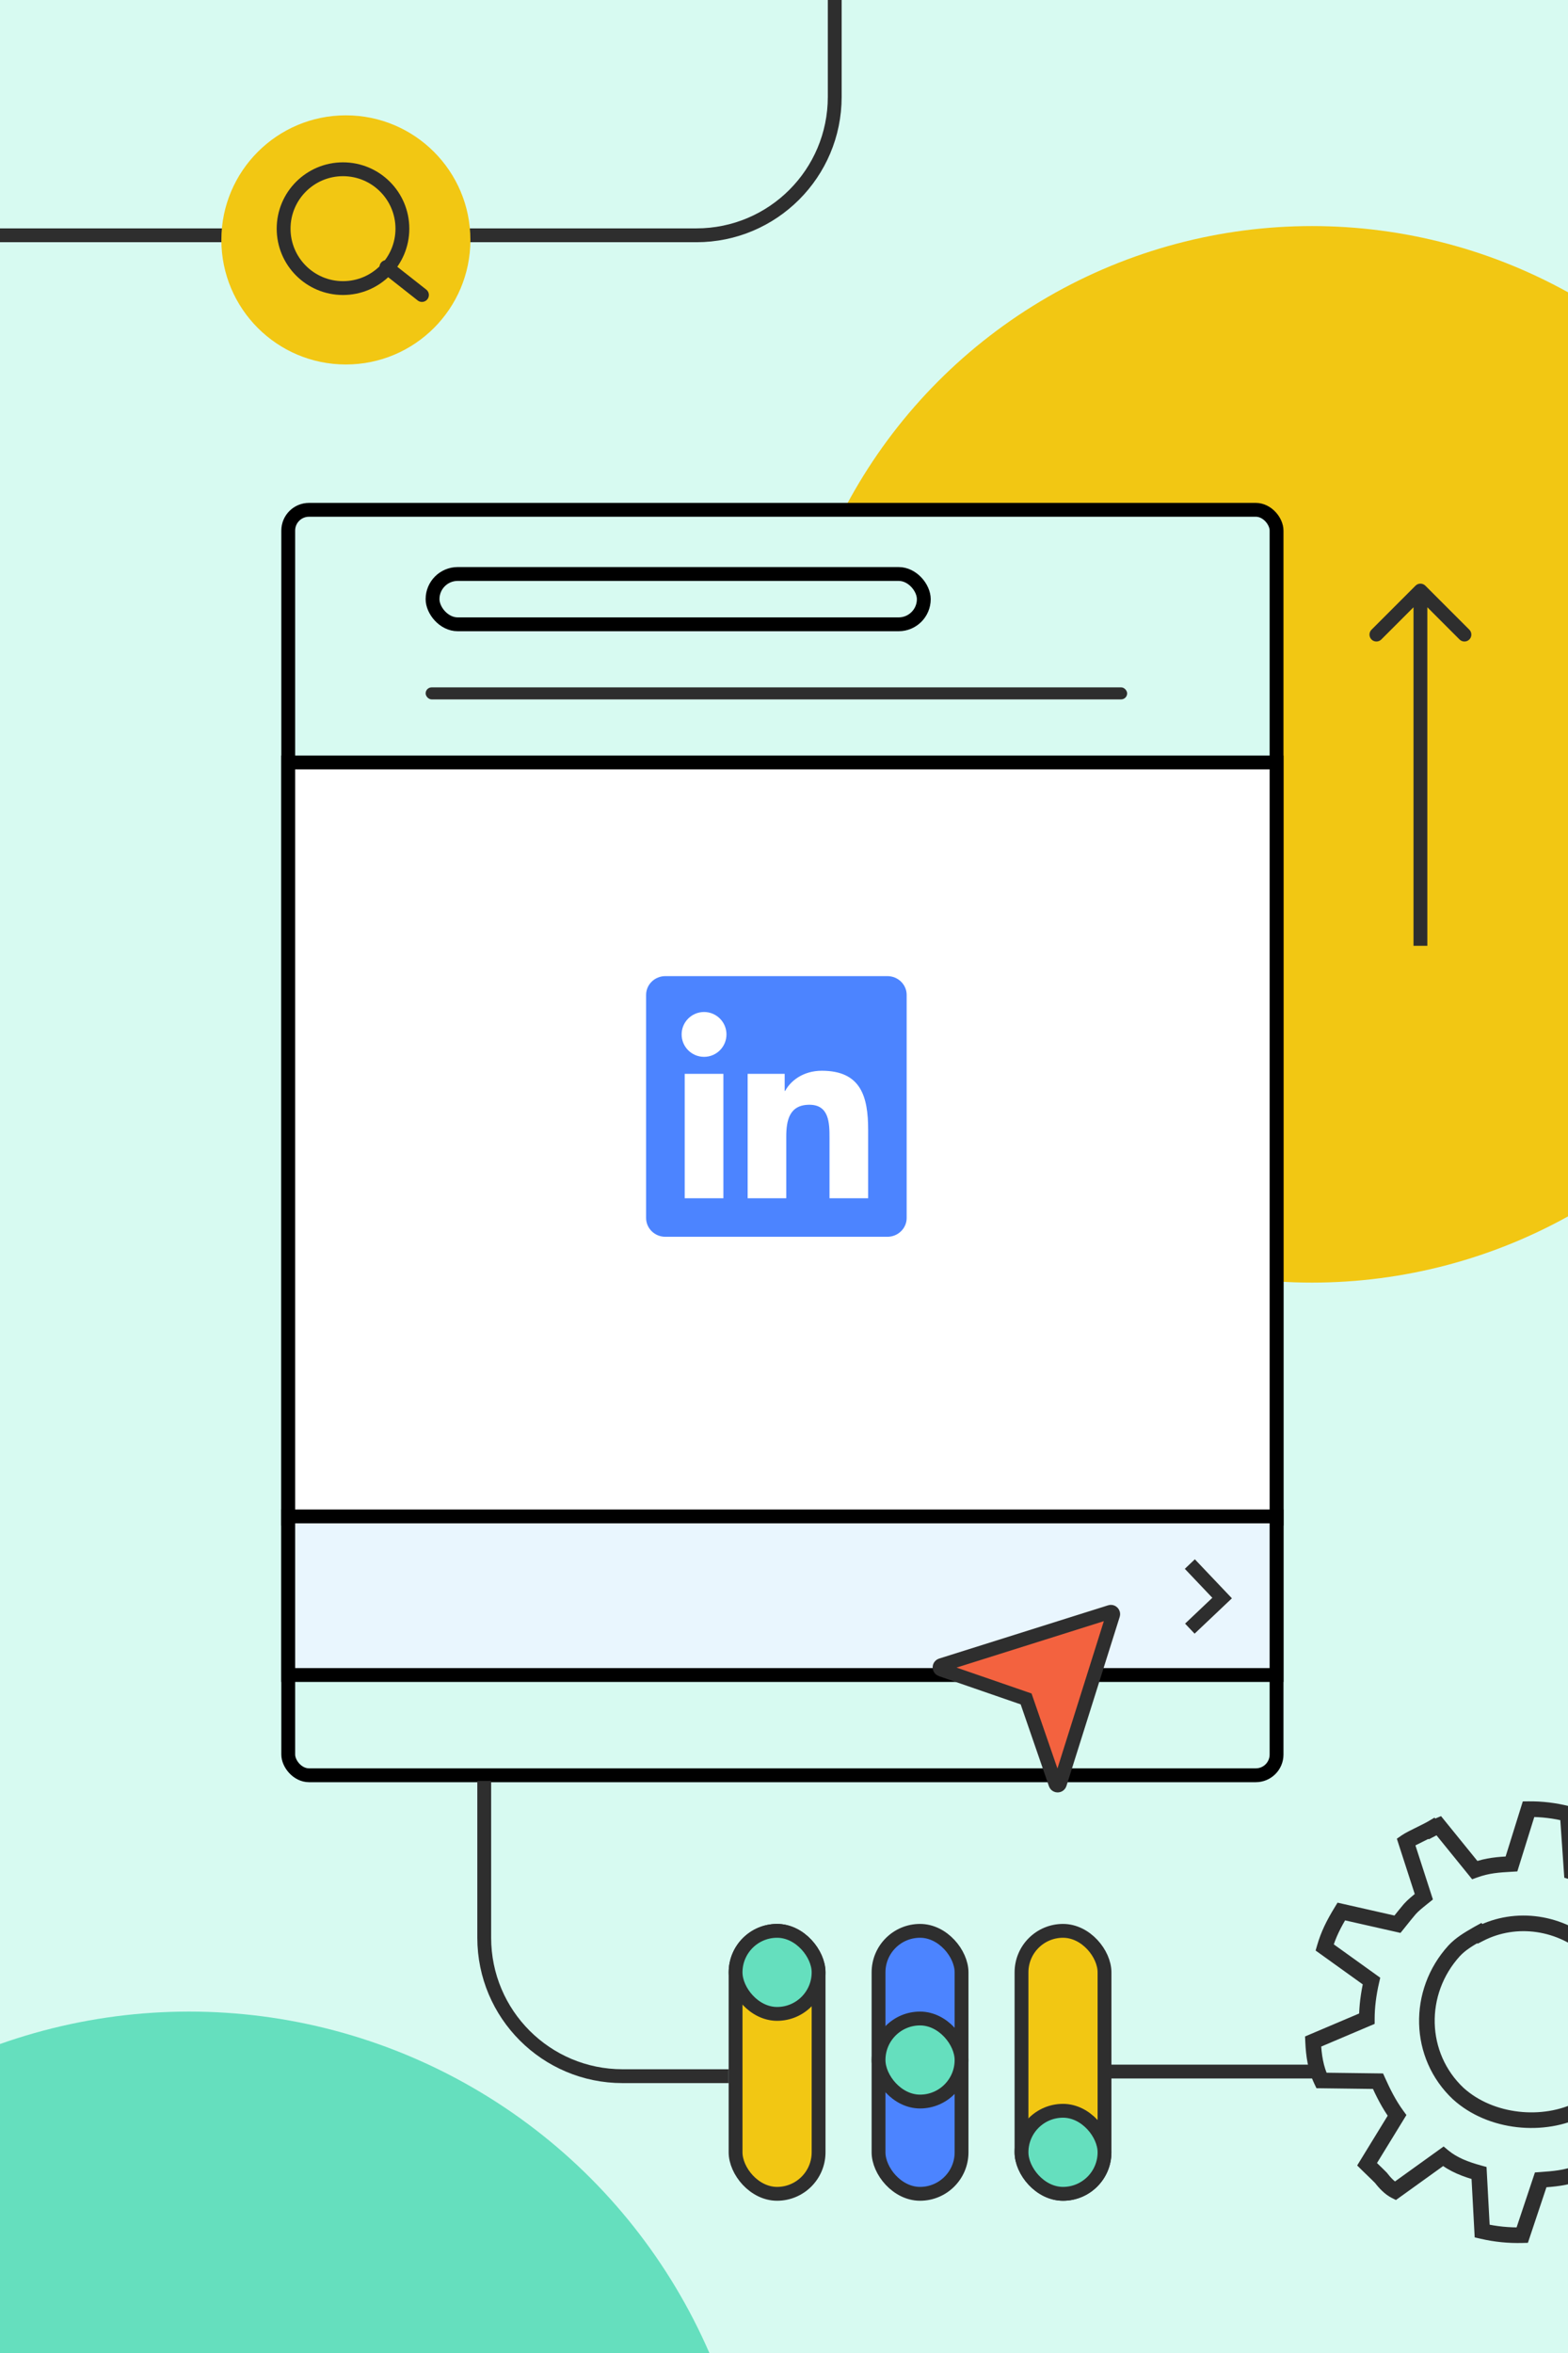 <?xml version="1.0" encoding="UTF-8"?> <svg xmlns="http://www.w3.org/2000/svg" width="340" height="510" viewBox="0 0 340 510" fill="none"><rect x="0" y="0" width="340" height="510" fill="#808080" stroke="none"/><g clip-path="url(#clip0_659_69)"><rect width="340" height="510" fill="#D7FAF1"></rect><circle cx="284.5" cy="163.5" r="114.5" fill="#F2C713"></circle><path d="M-100 51H151C167.569 51 181 37.569 181 21V-21" stroke="#2E2E2E" stroke-width="3"></path><circle cx="75" cy="52" r="27" fill="#F2C713"></circle><circle cx="41" cy="559" r="123" fill="#65DFBE"></circle><circle cx="74.376" cy="49.563" r="12.877" stroke="#2E2E2E" stroke-width="3" stroke-linecap="round"></circle><path d="M83.787 57.875L91.493 63.94" stroke="#2E2E2E" stroke-width="3" stroke-linecap="round"></path><rect x="62.5" y="110.5" width="214.305" height="274.281" rx="4.5" fill="#D7FAF1" stroke="black" stroke-width="3"></rect><rect x="93.792" y="124.408" width="106.522" height="10.908" rx="5.454" fill="#D7FAF1" stroke="black" stroke-width="3"></rect><rect x="92.292" y="148.984" width="152.114" height="2.608" rx="1.304" fill="#2E2E2E"></rect><rect x="62.5" y="165.261" width="214.305" height="163.89" fill="white" stroke="black" stroke-width="3"></rect><rect x="1.5" y="-1.5" width="214.305" height="34.377" transform="matrix(1 0 0 -1 61 361.551)" fill="#E9F6FE" stroke="black" stroke-width="3"></rect><path d="M258 339L265 346.368L258 353" stroke="#2E2E2E" stroke-width="3"></path><path fill-rule="evenodd" clip-rule="evenodd" d="M188.247 259.712H179.869V246.597C179.869 243.471 179.812 239.45 175.512 239.45C171.155 239.45 170.49 242.859 170.49 246.375V259.712H162.118V232.749H170.147V236.434H170.264C171.384 234.315 174.115 232.08 178.193 232.08C186.681 232.08 188.247 237.661 188.247 244.924V259.712ZM152.669 229.067C149.976 229.067 147.803 226.889 147.803 224.205C147.803 221.524 149.976 219.346 152.669 219.346C155.346 219.346 157.525 221.524 157.525 224.205C157.525 226.889 155.346 229.067 152.669 229.067ZM148.468 259.712H156.858V232.749H148.468V259.712ZM192.417 211.568H144.265C141.967 211.568 140.099 213.392 140.099 215.642V263.99C140.099 266.241 141.967 268.067 144.265 268.067H192.417C194.721 268.067 196.598 266.241 196.598 263.99V215.642C196.598 213.392 194.721 211.568 192.417 211.568V211.568Z" fill="#4C84FF"></path><path d="M309.061 126.939C308.475 126.354 307.525 126.354 306.939 126.939L297.393 136.485C296.808 137.071 296.808 138.021 297.393 138.607C297.979 139.192 298.929 139.192 299.515 138.607L308 130.121L316.485 138.607C317.071 139.192 318.021 139.192 318.607 138.607C319.192 138.021 319.192 137.071 318.607 136.485L309.061 126.939ZM306.5 128V205H309.5V128H306.5Z" fill="#2E2E2E"></path><path d="M222.738 368.924L222.499 368.234L221.809 367.996L204.067 361.869C203.611 361.711 203.62 361.064 204.079 360.919L240.734 349.371C241.12 349.249 241.483 349.612 241.361 349.998L229.813 386.652C229.668 387.111 229.02 387.12 228.863 386.665L222.738 368.924Z" fill="#F3623F" stroke="#2E2E2E" stroke-width="3" stroke-linecap="round"></path><path d="M358.466 402.134L359.256 400.637L358.324 400.145L357.471 400.764L358.466 402.134ZM348.426 409.425L347.326 410.711L348.34 411.579L349.421 410.794L348.426 409.425ZM361.526 405.004L360.172 406.019L360.234 406.103L360.306 406.177L361.526 405.004ZM363.287 406.769L362.1 407.975L362.1 407.975L363.287 406.769ZM364.512 407.986L365.97 408.846L366.631 407.725L365.717 406.798L364.512 407.986ZM358.352 418.431L356.894 417.572L356.331 418.527L356.982 419.425L358.352 418.431ZM362.501 425.888L360.959 426.586L361.394 427.549L362.45 427.58L362.501 425.888ZM374.466 426.247L375.993 425.518L375.549 424.586L374.517 424.555L374.466 426.247ZM376.367 434.685L377.022 436.246L378.129 435.782L378.057 434.584L376.367 434.685ZM365.08 439.423L364.425 437.862L363.37 438.305L363.388 439.45L365.08 439.423ZM364.239 447.542L362.582 447.192L362.358 448.255L363.231 448.901L364.239 447.542ZM374.259 454.969L375.894 455.409L376.193 454.296L375.267 453.609L374.259 454.969ZM370.868 462.661L370.462 464.304L371.687 464.607L372.327 463.519L370.868 462.661ZM358.941 459.716L359.347 458.072L358.285 457.81L357.61 458.67L358.941 459.716ZM358.361 460.462L359.699 461.498L359.699 461.498L358.361 460.462ZM356.387 462.949L357.658 464.066L357.675 464.047L357.691 464.028L356.387 462.949ZM353.758 465.318L352.69 464.005L352.69 464.005L353.758 465.318ZM353.468 465.555L352.398 464.243L351.513 464.965L351.851 466.056L353.468 465.555ZM357.032 477.047L358.005 478.432L359.014 477.723L358.648 476.545L357.032 477.047ZM355.102 478.129L354.349 476.613L354.349 476.613L355.102 478.129ZM353.653 478.893L352.169 479.707L353.008 481.239L354.513 480.351L353.653 478.893ZM353.547 478.7L355.031 477.886L354.201 476.372L352.704 477.232L353.547 478.7ZM353.188 478.907L352.343 477.44L352.343 477.44L353.188 478.907ZM350.129 480.553L348.823 481.629L349.626 482.605L350.79 482.111L350.129 480.553ZM342.275 471.01L343.581 469.934L342.818 469.007L341.691 469.421L342.275 471.01ZM334.077 472.473L333.956 470.784L332.829 470.865L332.472 471.936L334.077 472.473ZM330.075 484.459L330.12 486.151L331.305 486.12L331.68 484.995L330.075 484.459ZM321.387 483.579L319.697 483.67L319.765 484.939L321.003 485.227L321.387 483.579ZM320.711 470.991L322.401 470.9L322.336 469.683L321.161 469.359L320.711 470.991ZM312.955 467.378L314.038 466.078L313.031 465.239L311.967 466.004L312.955 467.378ZM302.533 474.868L301.771 476.379L302.687 476.842L303.521 476.243L302.533 474.868ZM299.444 472.038L300.792 471.015L300.727 470.929L300.652 470.853L299.444 472.038ZM297.669 470.298L298.843 469.079L298.843 469.079L297.669 470.298ZM296.432 469.095L294.989 468.21L294.288 469.352L295.239 470.296L296.432 469.095ZM302.927 458.504L304.37 459.389L304.964 458.421L304.292 457.504L302.927 458.504ZM298.798 451.088L300.343 450.395L299.9 449.409L298.82 449.395L298.798 451.088ZM286.532 450.931L285.003 451.656L285.455 452.61L286.511 452.623L286.532 450.931ZM284.726 442.491L284.064 440.933L282.983 441.392L283.035 442.566L284.726 442.491ZM296.383 437.543L297.044 439.101L298.075 438.664L298.075 437.544L296.383 437.543ZM297.384 429.378L299.033 429.76L299.288 428.661L298.371 428.003L297.384 429.378ZM287.233 422.091L285.607 421.619L285.273 422.768L286.246 423.466L287.233 422.091ZM290.842 414.311L291.215 412.66L290.031 412.392L289.398 413.428L290.842 414.311ZM303.025 417.066L302.651 418.717L303.678 418.949L304.34 418.131L303.025 417.066ZM303.64 416.298L302.317 415.242L302.317 415.242L303.64 416.298ZM305.7 413.776L304.442 412.644L304.426 412.662L304.41 412.68L305.7 413.776ZM308.437 411.352L307.378 410.032L307.378 410.032L308.437 411.352ZM308.738 411.111L309.798 412.43L310.707 411.699L310.348 410.59L308.738 411.111ZM304.886 399.203L303.919 397.814L302.889 398.53L303.275 399.724L304.886 399.203ZM308.139 397.472L308.887 398.99L308.887 398.99L308.139 397.472ZM310.427 396.296L311.911 395.483L311.073 393.954L309.569 394.837L310.427 396.296ZM310.488 396.407L309.004 397.221L309.799 398.671L311.267 397.91L310.488 396.407ZM311.955 395.686L313.269 394.62L312.47 393.635L311.3 394.125L311.955 395.686ZM319.772 405.324L318.458 406.39L319.216 407.325L320.347 406.916L319.772 405.324ZM327.743 404.001L327.839 405.691L329.01 405.625L329.359 404.505L327.743 404.001ZM331.448 392.124L331.431 390.432L330.199 390.445L329.833 391.62L331.448 392.124ZM339.935 393.144L341.624 393.028L341.539 391.806L340.352 391.504L339.935 393.144ZM340.802 405.697L339.114 405.814L339.195 406.985L340.32 407.32L340.802 405.697ZM320.501 419.115L319.689 417.63L319.669 417.641L319.649 417.653L320.501 419.115ZM320.769 418.969L322.119 417.949L321.239 416.783L319.957 417.484L320.769 418.969ZM320.189 419.296L321.039 420.76L321.039 420.76L320.189 419.296ZM315.31 422.831L314.07 421.678L314.064 421.685L314.058 421.692L315.31 422.831ZM316.215 453.788L315.057 455.023L315.069 455.033L315.081 455.044L316.215 453.788ZM342.763 457.08L344.247 456.267L343.455 454.822L341.99 455.575L342.763 457.08ZM342.828 457.198L341.344 458.012L342.219 459.607L343.747 458.619L342.828 457.198ZM346.865 453.769L348.118 454.907L348.125 454.9L348.131 454.893L346.865 453.769ZM345.471 422.911L346.643 421.69L346.632 421.68L346.621 421.669L345.471 422.911ZM320.895 419.136L319.545 420.156L320.402 421.291L321.667 420.642L320.895 419.136ZM357.471 400.764L347.432 408.055L349.421 410.794L359.461 403.503L357.471 400.764ZM362.88 403.988C361.968 402.772 360.7 401.399 359.256 400.637L357.676 403.631C358.459 404.044 359.365 404.944 360.172 406.019L362.88 403.988ZM364.475 405.563C363.88 404.978 363.289 404.396 362.745 403.83L360.306 406.177C360.887 406.782 361.512 407.396 362.1 407.975L364.475 405.563ZM365.717 406.798C365.322 406.397 364.897 405.979 364.475 405.563L362.1 407.975C362.526 408.395 362.933 408.795 363.307 409.174L365.717 406.798ZM359.81 419.291L365.97 408.846L363.054 407.126L356.894 417.572L359.81 419.291ZM364.043 425.191C362.934 422.74 361.598 420.024 359.722 417.438L356.982 419.425C358.654 421.73 359.878 424.197 360.959 426.586L364.043 425.191ZM374.517 424.555L362.552 424.197L362.45 427.58L374.415 427.938L374.517 424.555ZM378.057 434.584C377.866 431.416 377.39 428.444 375.993 425.518L372.938 426.976C374.069 429.344 374.5 431.825 374.678 434.787L378.057 434.584ZM365.735 440.984L377.022 436.246L375.712 433.125L364.425 437.862L365.735 440.984ZM365.895 447.891C366.516 444.946 366.815 442.078 366.773 439.396L363.388 439.45C363.426 441.847 363.159 444.461 362.582 447.192L365.895 447.891ZM375.267 453.609L365.246 446.182L363.231 448.901L373.251 456.329L375.267 453.609ZM372.327 463.519C373.956 460.747 375.096 458.375 375.894 455.409L372.625 454.529C371.932 457.103 370.947 459.187 369.409 461.803L372.327 463.519ZM358.535 461.359L370.462 464.304L371.274 461.018L359.347 458.072L358.535 461.359ZM359.699 461.498C359.91 461.226 360.1 460.98 360.272 460.761L357.61 458.67C357.43 458.899 357.232 459.155 357.023 459.425L359.699 461.498ZM357.691 464.028C358.452 463.108 359.14 462.219 359.699 461.498L357.023 459.425C356.461 460.15 355.804 460.998 355.082 461.871L357.691 464.028ZM354.827 466.631C355.876 465.777 356.841 464.997 357.658 464.066L355.115 461.832C354.52 462.51 353.794 463.107 352.69 464.005L354.827 466.631ZM354.537 466.866C354.635 466.786 354.732 466.708 354.827 466.631L352.69 464.005C352.595 464.083 352.497 464.162 352.398 464.243L354.537 466.866ZM358.648 476.545L355.084 465.053L351.851 466.056L355.415 477.548L358.648 476.545ZM355.854 479.645C356.506 479.322 357.278 478.942 358.005 478.432L356.059 475.662C355.577 476 355.04 476.27 354.349 476.613L355.854 479.645ZM354.513 480.351C354.935 480.102 355.368 479.887 355.854 479.645L354.349 476.613C353.878 476.847 353.337 477.115 352.793 477.436L354.513 480.351ZM352.063 479.514L352.169 479.707L355.137 478.08L355.031 477.886L352.063 479.514ZM354.032 480.373C354.156 480.302 354.275 480.234 354.39 480.168L352.704 477.232C352.587 477.299 352.466 477.369 352.343 477.44L354.032 480.373ZM350.79 482.111C351.665 481.74 353.035 480.948 354.033 480.373L352.343 477.44C351.253 478.068 350.105 478.725 349.469 478.995L350.79 482.111ZM340.968 472.085L348.823 481.629L351.436 479.477L343.581 469.934L340.968 472.085ZM334.198 474.161C337.084 473.953 339.694 473.762 342.859 472.598L341.691 469.421C339.02 470.403 336.842 470.577 333.956 470.784L334.198 474.161ZM331.68 484.995L335.682 473.009L332.472 471.936L328.469 483.923L331.68 484.995ZM321.003 485.227C324.002 485.927 327.061 486.233 330.12 486.151L330.029 482.767C327.257 482.842 324.487 482.564 321.772 481.931L321.003 485.227ZM319.021 471.082L319.697 483.67L323.077 483.488L322.401 470.9L319.021 471.082ZM311.872 468.679C314.329 470.725 317.313 471.81 320.261 472.623L321.161 469.359C318.341 468.582 315.928 467.652 314.038 466.078L311.872 468.679ZM303.521 476.243L313.943 468.752L311.967 466.004L301.546 473.494L303.521 476.243ZM298.096 473.062C299.014 474.272 300.298 475.636 301.771 476.379L303.296 473.357C302.505 472.958 301.598 472.076 300.792 471.015L298.096 473.062ZM296.495 471.517C297.094 472.094 297.689 472.667 298.236 473.224L300.652 470.853C300.066 470.256 299.435 469.649 298.843 469.079L296.495 471.517ZM295.239 470.296C295.638 470.692 296.068 471.106 296.495 471.517L298.843 469.079C298.412 468.664 298.002 468.269 297.624 467.894L295.239 470.296ZM301.484 457.619L294.989 468.21L297.874 469.98L304.37 459.389L301.484 457.619ZM297.254 451.781C298.35 454.224 299.678 456.933 301.562 459.505L304.292 457.504C302.621 455.223 301.41 452.773 300.343 450.395L297.254 451.781ZM286.511 452.623L298.777 452.78L298.82 449.395L286.554 449.238L286.511 452.623ZM283.035 442.566C283.176 445.744 283.615 448.729 285.003 451.656L288.061 450.205C286.948 447.859 286.549 445.385 286.417 442.415L283.035 442.566ZM295.722 435.985L284.064 440.933L285.387 444.049L297.044 439.101L295.722 435.985ZM295.736 428.996C295.049 431.962 294.692 434.848 294.69 437.542L298.075 437.544C298.077 435.141 298.396 432.512 299.033 429.76L295.736 428.996ZM286.246 423.466L296.397 430.753L298.371 428.003L288.22 420.716L286.246 423.466ZM289.398 413.428C287.682 416.234 286.475 418.631 285.607 421.619L288.858 422.563C289.613 419.964 290.661 417.851 292.286 415.194L289.398 413.428ZM303.398 415.415L291.215 412.66L290.468 415.962L302.651 418.717L303.398 415.415ZM302.317 415.242C302.093 415.523 301.891 415.776 301.709 416.001L304.34 418.131C304.531 417.895 304.741 417.632 304.963 417.354L302.317 415.242ZM304.41 412.68C303.619 413.611 302.901 414.51 302.317 415.242L304.963 417.354C305.55 416.619 306.237 415.758 306.989 414.873L304.41 412.68ZM307.378 410.032C306.285 410.909 305.289 411.703 304.442 412.644L306.958 414.909C307.586 414.21 308.35 413.593 309.496 412.672L307.378 410.032ZM307.678 409.792C307.576 409.873 307.476 409.953 307.378 410.032L309.496 412.672C309.595 412.594 309.696 412.513 309.798 412.43L307.678 409.792ZM303.275 399.724L307.128 411.632L310.348 410.59L306.496 398.682L303.275 399.724ZM307.39 395.954C306.192 396.545 304.675 397.287 303.919 397.814L305.853 400.592C306.343 400.251 307.549 399.65 308.887 398.99L307.39 395.954ZM309.569 394.837C309.132 395.094 308.336 395.488 307.39 395.954L308.887 398.99C309.774 398.553 310.713 398.092 311.285 397.756L309.569 394.837ZM311.972 395.594L311.911 395.483L308.943 397.11L309.004 397.221L311.972 395.594ZM311.3 394.125C310.936 394.278 310.34 394.577 309.709 394.905L311.267 397.91C311.92 397.571 312.393 397.338 312.609 397.247L311.3 394.125ZM321.087 404.258L313.269 394.62L310.64 396.753L318.458 406.39L321.087 404.258ZM327.647 402.312C324.838 402.471 322.282 402.619 319.198 403.732L320.347 406.916C322.919 405.988 325.026 405.85 327.839 405.691L327.647 402.312ZM329.833 391.62L326.127 403.497L329.359 404.505L333.064 392.629L329.833 391.62ZM340.352 391.504C337.413 390.757 334.419 390.401 331.431 390.432L331.466 393.817C334.161 393.789 336.862 394.11 339.518 394.785L340.352 391.504ZM342.491 405.581L341.624 393.028L338.247 393.261L339.114 405.814L342.491 405.581ZM349.527 408.139C347.102 406.064 344.177 404.935 341.284 404.075L340.32 407.32C343.079 408.14 345.45 409.106 347.326 410.711L349.527 408.139ZM321.312 420.601L321.581 420.454L319.957 417.484L319.689 417.63L321.312 420.601ZM321.039 420.76C321.143 420.7 321.247 420.639 321.352 420.578L319.649 417.653C319.547 417.712 319.444 417.772 319.34 417.833L321.039 420.76ZM316.549 423.984C317.77 422.671 319.285 421.778 321.039 420.76L319.34 417.833C317.65 418.814 315.688 419.939 314.07 421.678L316.549 423.984ZM317.373 452.554C309.299 444.981 308.99 432.292 316.562 423.97L314.058 421.692C305.296 431.322 305.576 446.13 315.057 455.023L317.373 452.554ZM341.99 455.575C334.564 459.39 323.861 458.416 317.35 452.532L315.081 455.044C322.705 461.933 334.944 463.001 343.537 458.586L341.99 455.575ZM344.312 456.384L344.247 456.267L341.279 457.894L341.344 458.012L344.312 456.384ZM345.612 452.632C344.491 453.866 343.245 454.913 341.909 455.777L343.747 458.619C345.325 457.599 346.797 456.362 348.118 454.907L345.612 452.632ZM344.299 424.132C352.346 431.856 352.807 444.524 345.599 452.646L348.131 454.893C356.557 445.398 355.989 430.66 346.643 421.69L344.299 424.132ZM321.667 420.642C328.756 417.009 337.826 418.14 344.321 424.153L346.621 421.669C339.118 414.724 328.52 413.326 320.123 417.63L321.667 420.642ZM319.419 419.989L319.545 420.156L322.246 418.116L322.119 417.949L319.419 419.989Z" fill="#2E2E2E"></path><path d="M240 449H285" stroke="#2E2E2E" stroke-width="3"></path><rect x="221.5" y="418.5" width="18" height="57" rx="9" fill="#F2C713" stroke="#2E2E2E" stroke-width="3" stroke-linejoin="round"></rect><rect x="159.5" y="418.5" width="18" height="57" rx="9" fill="#F2C713" stroke="#2E2E2E" stroke-width="3" stroke-linejoin="round"></rect><rect x="190.5" y="418.5" width="18" height="57" rx="9" fill="#4C84FF" stroke="#2E2E2E" stroke-width="3" stroke-linejoin="round"></rect><rect x="221.5" y="457.5" width="18" height="18" rx="9" fill="#65DFBE" stroke="#2E2E2E" stroke-width="3" stroke-linejoin="round"></rect><rect x="159.5" y="418.5" width="18" height="18" rx="9" fill="#65DFBE" stroke="#2E2E2E" stroke-width="3" stroke-linejoin="round"></rect><rect x="190.5" y="437.5" width="18" height="18" rx="9" fill="#65DFBE" stroke="#2E2E2E" stroke-width="3" stroke-linejoin="round"></rect><path d="M158 450H135C118.431 450 105 436.569 105 420V386" stroke="#2E2E2E" stroke-width="3"></path></g><defs><clipPath id="clip0_659_69"><rect width="340" height="510" fill="white"></rect></clipPath></defs></svg> 